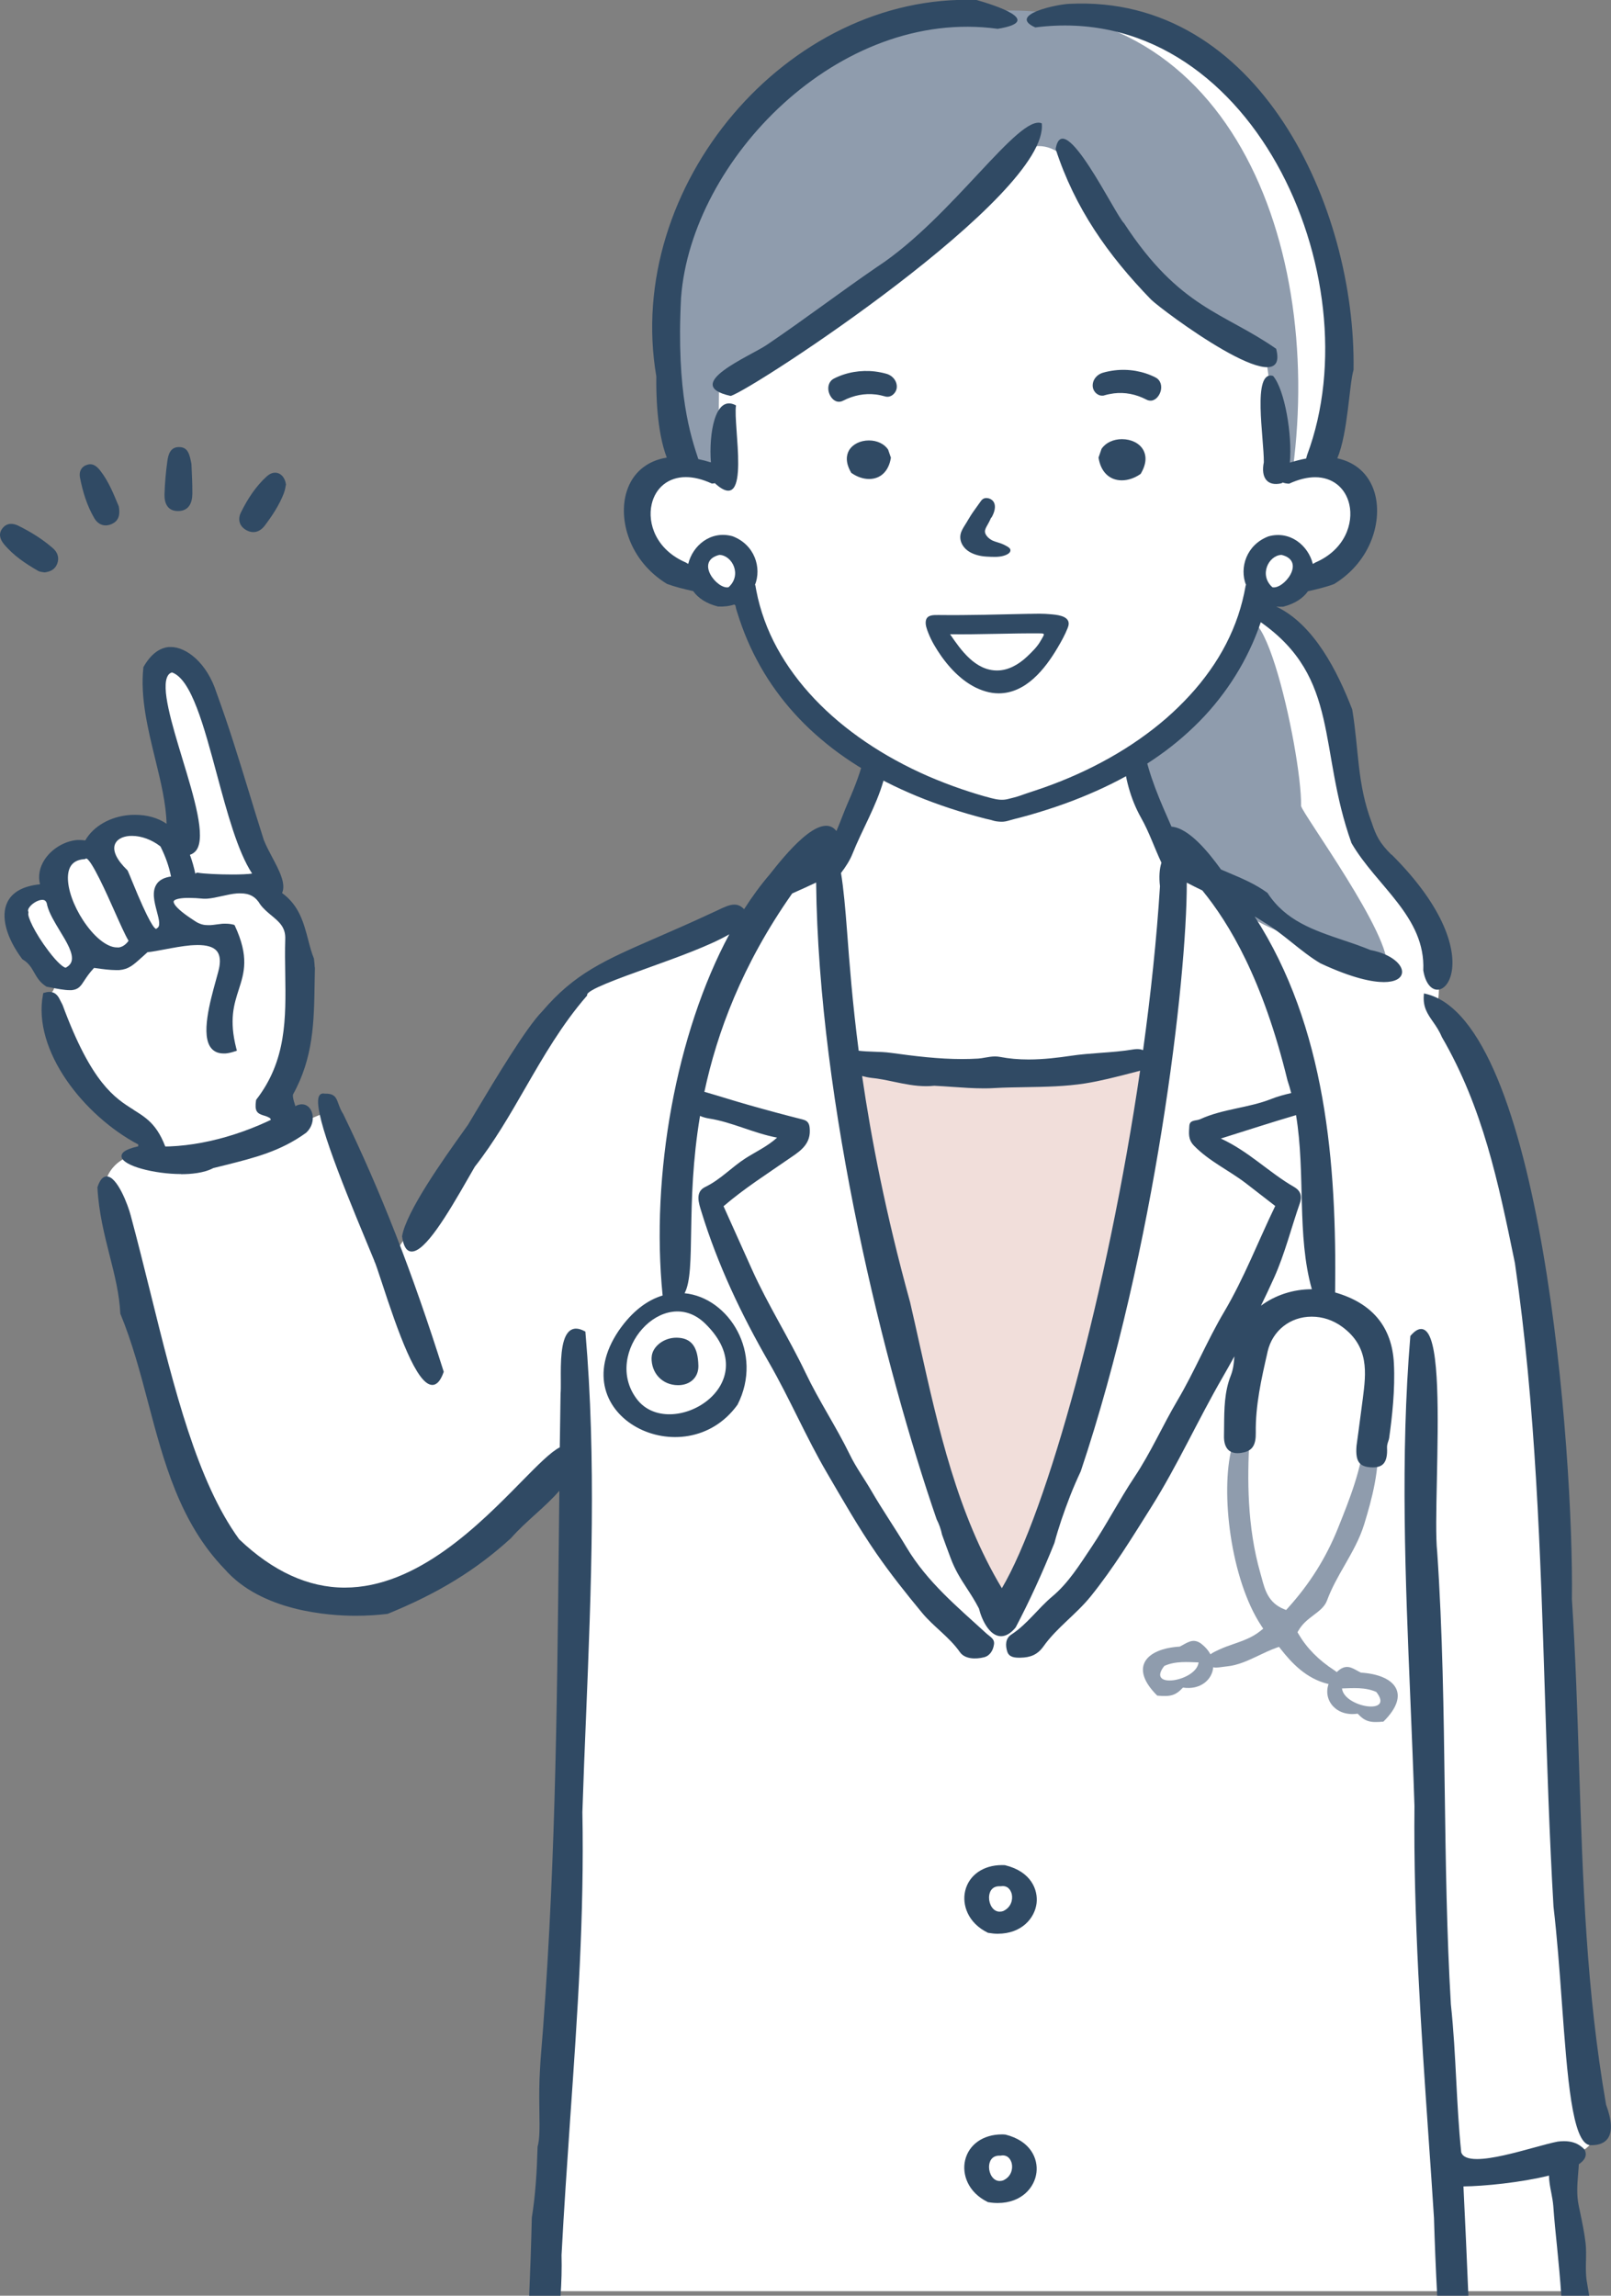 <?xml version="1.0" encoding="UTF-8"?>
<svg id="Layer_2" data-name="Layer 2" xmlns="http://www.w3.org/2000/svg" viewBox="0 0 265 377.52">
  <rect x="0" y="0" width="265" height="377.52" fill="#808080" stroke="none"/>
  <defs>
    <style>
      .cls-1 {
        fill: #304a64;
      }

      .cls-2 {
        fill: #fff;
      }

      .cls-3 {
        fill: #f1deda;
      }

      .cls-4 {
        fill: #8f9cad;
      }
    </style>
  </defs>
  <g id="artwork">
    <g id="_女医_指差し" data-name="女医　指差し">
      <path id="_白" data-name="白" class="cls-2" d="M160.01,2.06s-6.3-1.44-14.69,2.89c-8.4,4.33-20.03,8.43-23.92,15.24-3.89,6.81-5.86,6.94-8.48,14.68-2.62,7.74-2.49,9.97-3.02,15.48s-.39,8.19,0,13.02c.39,4.83,2.19,8.6,1.9,10.19-.3,1.59.64,2.63-1.28,3.55-1.93.92-4.16,1.58-5.21,4.2-1.05,2.62-1.31,3.08-.52,6.2.79,3.12,1.56,4.04,3.73,5.61,2.17,1.57,2.5.89,4.53,1.56s1.84.95,2.89,1.93c1.05.97,1.66,1.24,3.19.99,1.53-.26,3.11-.71,3.37-.16.26.55-.72-1.14.76,3.51,1.47,4.65,1.21,5.96,3.18,8.72,1.97,2.76,1.51,4.2,5.74,7.61,4.23,3.41,12.14,8.44,12.14,8.44,0,0-4.2,11.37-6.32,13.6-2.11,2.23-2.57,1.31-5.82,3.54s-5.11,4.08-6.48,5.91c-1.36,1.83-4.56,1.83-6.57,2.88-2.01,1.05-18.41,8.13-18.41,8.13,0,0-4.72,1.57-7.87,4.72-3.15,3.15-11.28,17.12-11.28,17.12l-17.45,25.65-10.1-24.53s-4.58,1.9-5.37,2.33c-.79.42-3.68-1.93-3.42-3.44.26-1.51,3.54-5.87,3.54-5.87,0,0,1.31-14.27,1.05-18.47s-.79-6.15-3.02-8.52c-2.23-2.37-2.62-2.78-3.15-4.93-.52-2.16-4.99-12.52-5.38-15.15-.39-2.62-4.07-13.25-5.25-16.27-1.18-3.02-1.97-4.2-4.33-3.67-2.36.52-3.67-.39-3.94,2.89-.26,3.28-.08,5.61,1.54,11.4,1.61,5.79,3.47,9.07,3.07,11.3-.41,2.23-.55,3.41-1.2,3.15s-.06-2.68-3.5-2.13c-3.44.55-5.54-1.99-6.86.59-1.31,2.58.43,3.5-1.62,3.63-2.05.13-1.13-1.31-3.76.26-2.62,1.57-2.02.92-2.85,3.15s.38,2.88-1.34,3.54c-1.72.66-2.64.21-4.08,1.48-1.44,1.28-2.1,1.8-2.1,3.11s.75,1.81,2.74,4.71c1.99,2.9,4.35,3.69,4.22,6.05-.13,2.36-2.34.92-.77,4.99,1.56,4.07,2.48,8.15,6.55,12.41,4.07,4.26,3.33,2.68,6.39,5.44,3.06,2.76,4.08,2.24,3.98,3.67-.1,1.44,1.66,1.36-1.66,1.34-3.32-.02-6.8,2.86-6.18,6.67.63,3.8,7.71,28.1,7.71,28.1,0,0,6.3,20.58,6.82,21.63s2.62,7.02,5.51,9.41c2.89,2.39,7.08,5.02,10.36,6.46,3.28,1.44,11.93,1.97,14.95.92,3.02-1.05,6.57-1.05,12.6-5.77,6.04-4.72,19.47-16.9,19.47-16.9l-1.36,63.87-3.8,72.66h169.64l-2.76-22.21s5.51.2,6.04-4.13c.52-4.33-6.3-38.7-5.25-51.04,1.05-12.33-2.76-67.39-3.02-69.77s-2.94-28.37-4.62-34.79c-1.68-6.43-5.88-17.32-7.98-21.65-2.1-4.33-5.38-7.87-5.38-7.87,0,0,.79-.86.26-6.07-.52-5.21-3.7-8.89-5.46-12.56-1.76-3.67-4.38-3.54-6.22-7.48s-3.94-19.02-5.77-24.4c-1.84-5.38-4.12-8.92-6.39-11.41-2.27-2.49-5.08-4.42-4-5.16,1.08-.74,2.31,0,3.6-.77,1.28-.76,1.96-2.65,3.85-2.82,1.89-.17,2.28.74,4.38-1.49,2.1-2.23,4.2-5.25,4.2-7.48s-.81-7.13-2.77-7.83c-1.96-.7-4.84-.96-4.84-.96,0,0,3.54-11.79,3.54-15.08s-1.85-15-2.24-19.12c-.39-4.11-4.98-18.28-10.09-23.53-5.12-5.25-5.2-7.08-12.51-11.28-7.3-4.2-7.3-5.97-13.08-6-5.77-.03-7.12.31-10.37.62-3.25.32-6.17.79-7.61.39-1.44-.39-4.72-.79-4.72-.79Z"/>
      <g id="_塗り" data-name="塗り">
        <path id="_インナー" data-name="インナー" class="cls-3" d="M191.16,173.8c-2.26,18.78-14.58,76.05-25.94,92.27-9.66-11.87-23.69-76.65-25.94-91.29,13.95,2.76,28.17,3.97,51.88-.99Z"/>
        <g id="_聴診器" data-name="聴診器">
          <g>
            <path class="cls-4" d="M190.35,278.84c2.22.21,3.02-.02,4.24-1.32,2.84.43,4.82-1.28,4.98-3.36.06-.68-.09-1.41-.46-2.11-.34-.64-.88-1.27-1.62-1.82-1.33-.9-2.25-.03-3.43.55-5.62.34-8.33,3.48-3.7,8.06ZM191.52,273.96c1.85-.84,3.88-.63,5.64-.58-.35,3.13-8.72,4.48-5.64.58Z"/>
            <path class="cls-4" d="M223.32,281.8c1.22,1.3,2.02,1.53,4.24,1.32,4.64-4.57,1.93-7.71-3.7-8.06-1.18-.57-2.09-1.45-3.43-.54-.2.14-.38.3-.55.46-.67.61-1.1,1.28-1.34,1.96-.93,2.66,1.26,5.39,4.77,4.87ZM220.75,277.66c1.77-.04,3.79-.25,5.64.58,3.09,3.9-5.29,2.55-5.64-.58Z"/>
          </g>
          <path class="cls-4" d="M219.66,277.14c-.31,0-.7-.1-1.08-.19l-.16-.04c-3.55-.87-5.91-3.39-7.76-5.74l-.27-.35-.42.15c-1.01.36-1.97.82-2.91,1.27-1.75.83-3.41,1.62-5.29,1.8-.24.02-.48.06-.71.09-.37.05-.71.1-1.02.1-.58,0-.96-.15-1.21-.92-.32-1,.15-1.31,1.55-1.96l.19-.09c.75-.35,1.55-.63,2.33-.9,1.53-.53,3.11-1.08,4.46-2.18l.43-.35-.31-.47c-5.05-7.64-6.76-22-4.86-29.27.53-2.03,1.32-3.47,2.28-4.21.48.83.68,1.82.61,3.06-.32,6.06-.41,14.01,1.81,21.75.07.26.14.53.22.79.51,1.92,1.08,4.09,3.62,5.12l.4.16.29-.32c3.59-3.97,6.29-8.27,8.25-13.16,1.9-4.74,3.87-9.64,4.37-14.94.05-.52.2-.58.91-.66.18-.02.35-.04.51-.08.08-.02.15-.03.21-.03.39,0,.51.54.54,1,.36,5.09-.97,9.95-2.24,14.1-.74,2.41-1.99,4.59-3.2,6.71-1.06,1.84-2.15,3.75-2.91,5.81-.38,1.03-1.26,1.7-2.19,2.4-.91.69-1.84,1.4-2.49,2.52l-.18.31.18.31c1.36,2.31,3.29,4.27,5.91,5.97,1.06.69,1.01,1.34.82,1.88-.16.45-.37.54-.7.54Z"/>
        </g>
        <g id="_髪の毛" data-name="髪の毛">
          <path class="cls-4" d="M158.24,2.31c-60.04,4.46-54.43,77.99-40.1,76.38,0,.07.14-15.92.14-16.17,7.62-3.75,34.07-20.15,39.3-27.01,20.21-29.54,21.24,6.41,34.46,13.29,5.75,5.64,16.66,10.8,16.3,10.8,2.04,12.51-1.1,18.78,4.32,17.63,5.14-38.67-11.71-80.92-54.42-74.93Z"/>
          <path class="cls-4" d="M202.89,108.17c-2.39,5.69-13.19,16.28-17.91,17.85,6.25,19.31,5.66,10.69,13.93,18.12,6.4,10.57,20.97,11.01,29.2,15.07,1.08-5.06-14-25.56-14.09-26.68.16-8.9-7.82-44.65-11.13-24.35Z"/>
        </g>
      </g>
      <g id="_アウトライン" data-name="アウトライン">
        <g>
          <path class="cls-1" d="M260.89,371.84c.01-.99.04-2.01-.07-2.99-.21-1.75-.58-3.49-.93-5.18l-.2-.96c-.38-1.77-.23-3.57-.09-5.32.04-.49.09-.99.11-1.49.42-.29.73-.58.92-.9.29-.5.29-1.01,0-1.53-.16-.18-.33-.33-.52-.47-.77-.61-1.7-.89-2.83-.89-.33,0-.68.02-1.05.07-1.03.2-2.39.57-3.95,1-3.04.83-6.82,1.87-9.31,1.87-1.52,0-2.37-.37-2.61-1.12-.41-3.99-.62-7.99-.82-11.87-.21-4.02-.42-8.17-.88-12.45-.69-11.62-.85-23.61-1.01-35.21-.17-12.85-.35-26.13-1.24-39.2-.25-2.27-.16-6.73-.05-11.88.21-10.38.46-22.14-1.72-24.37-.26-.26-.55-.4-.87-.4-.53,0-1.1.36-1.73,1.1l-.05.05v.06c-1.66,19.86-.81,40.04,0,59.56.24,5.79.49,11.76.68,17.67-.18,18.23,1.09,36.68,2.32,54.52.31,4.39.61,8.79.89,13.21.13,4.29.3,8.53.53,12.8h5.13c-.25-5.91-.51-11.95-.81-17.97,3.31-.03,9.45-.63,14.07-1.78.01.96.19,1.89.37,2.79.14.73.28,1.47.34,2.23.16,2.22.38,4.47.61,6.65.26,2.65.53,5.37.7,8.08h4.59c-.13-.81-.26-1.61-.4-2.41-.17-1.02-.15-2.12-.13-3.28Z"/>
          <path class="cls-1" d="M165.36,306.73h-.04s-.04-.01-.04-.01c-.16,0-.32-.01-.47-.01-3.08,0-5.45,1.67-6.05,4.27-.52,2.24.43,5.24,3.73,6.85l.06.03h.07c.51.09,1.01.14,1.5.14,3.97,0,6.09-2.59,6.39-5,.27-2.23-.91-5.22-5.14-6.26ZM165.06,314.26c-.19.07-.41.11-.63.11-1.08,0-1.74-1.2-1.74-2.31,0-.9.44-1.87,1.69-1.87h.24c.11-.02.21-.03.31-.03,1.11,0,1.42,1.01,1.5,1.32.21.93-.13,2.19-1.37,2.77Z"/>
          <path class="cls-1" d="M165.36,351.02h-.09c-.16-.02-.32-.02-.47-.02-3.08,0-5.45,1.67-6.05,4.27-.52,2.24.43,5.24,3.73,6.85l.06.03h.07c.51.09,1.01.13,1.5.13,3.97,0,6.09-2.59,6.38-5,.28-2.23-.9-5.21-5.13-6.26ZM165.06,358.55c-.19.07-.41.11-.63.11-1.08,0-1.74-1.2-1.74-2.3,0-.9.44-1.87,1.69-1.87.04,0,.19,0,.19,0h.05c.11-.02.21-.04.31-.04,1.11,0,1.42,1.01,1.5,1.33.21.93-.13,2.19-1.37,2.76Z"/>
          <path class="cls-1" d="M107.18,223.25c-.06,2.58,1.78,4.52,4.32,4.54,2.02.02,3.41-1.28,3.38-3.17-.06-3.16-1.17-4.61-3.57-4.64-2.14-.03-4.08,1.51-4.12,3.27Z"/>
          <path class="cls-1" d="M61.56,207.34c.2.37.65,1.76,1.23,3.51,2.67,8.17,5.74,16.9,8.32,16.9.75,0,1.36-.69,1.86-2.1l.02-.06-.02-.07c-5.19-16.42-10.28-29.46-16.5-42.29-.42-.66-.62-1.22-.8-1.71-.35-.97-.6-1.67-2.08-1.67-.07,0-.15,0-.23,0-.03-.02-.12-.03-.2-.03-.26,0-.48.11-.62.33-1.29,1.93,3.33,13.45,7.76,24.11.49,1.18.92,2.22,1.27,3.07Z"/>
          <path class="cls-1" d="M29.78,193.09h0c1.57,0,3.76-.17,5.3-1,.63-.16,1.29-.32,1.94-.48,4.9-1.23,9.13-2.29,13.32-5.32,1.16-1.05,1.3-2.53.93-3.47-.29-.76-.89-1.22-1.61-1.22-.57,0-1.16.27-1.77.81-6.78,3.9-14.52,6.14-21.22,6.14-1.1,0-2.18-.06-3.21-.18-2.43.44-3.54,1.03-3.47,1.82.14,1.55,5.5,2.88,9.78,2.88Z"/>
          <path class="cls-1" d="M96.27,218.97l-.09-.05c-.52-.28-1-.43-1.42-.43-.46,0-.87.17-1.21.51-1.34,1.35-1.32,5.14-1.3,7.92,0,.93.01,1.75-.04,2.26-.05,2.94-.09,5.89-.13,8.83-1.52.78-3.64,2.94-6.36,5.7-6.8,6.92-17.07,17.37-29.02,17.37h0c-5.98,0-11.82-2.67-17.36-7.95-6.89-9.47-10.64-24.57-14.6-40.56-1.04-4.19-2.12-8.52-3.24-12.69-.42-1.64-2.2-6.42-3.95-6.42-.63,0-1.13.59-1.51,1.75v.04s-.01.04-.01.04c.21,4.08,1.13,7.7,2.01,11.19.82,3.25,1.6,6.31,1.75,9.52v.04s.02.03.02.03c1.93,4.67,3.28,9.74,4.57,14.64,2.56,9.69,5.21,19.71,12.57,27.32,6.04,6.93,17.09,7.68,21.56,7.68h0c1.8,0,3.56-.11,5.24-.31,8.34-3.39,14.57-7.22,20.28-12.43,1.24-1.41,2.66-2.7,4.03-3.94,1.42-1.28,2.8-2.54,3.95-3.88-.03,2.57-.05,5.11-.08,7.64-.31,29.44-.61,57.25-3.02,86.08-.05.73-.09,1.42-.12,2.09,0,.04,0,.06,0,.09-.01.27-.03.54-.04.81-.07,2.17-.05,4.07-.02,5.68.04,2.43.05,4.26-.3,5.49-.11,3.91-.33,7.82-.95,11.66-.1,4.27-.25,8.56-.43,12.84h5.16c.15-2.2.22-4.43.16-6.7.4-7.57.93-15.17,1.43-22.51,1.19-17.09,2.32-33.22,2-50.31.17-5.29.39-10.71.61-15.95.84-20.7,1.7-42.11-.11-62.97v-.11Z"/>
          <path class="cls-1" d="M225.53,156.27c-1.5-.62-3.08-1.16-4.61-1.67-4.85-1.64-9.44-3.18-12.41-7.74l-.02-.03-.03-.02c-1.95-1.42-4.05-2.31-6.27-3.25-.44-.19-.89-.38-1.34-.57-2.1-2.91-5.29-6.82-8.15-7.05-1.84-4.18-3.73-8.38-4.56-12.93-1.06.72-2.21,1.17-3.44,1.37.41,3.55,1.2,6.93,3.04,10.18,1.3,2.3,2.16,4.88,3.31,7.31-.33,1.03-.42,2.36-.24,3.87-.55,8.71-1.52,17.82-2.78,26.95-.28-.11-.6-.17-.96-.17-.2,0-.4.02-.61.05-1.78.3-3.63.44-5.42.57-1.62.12-3.29.24-4.94.49-1.9.28-4.39.6-6.9.6-1.68,0-3.22-.14-4.68-.42-.27-.05-.55-.08-.84-.08-.57,0-1.11.1-1.64.19-.4.07-.77.14-1.14.16-.84.05-1.72.08-2.62.08-3.93,0-7.79-.48-11.73-1.02-.94-.13-1.88-.16-2.8-.19-.86-.03-1.69-.06-2.5-.16-1.04-8.01-1.53-14.53-1.91-19.6-.29-3.83-.58-7.1-1-9.63.79-1.03,1.46-2.09,1.87-3.11,1.61-4.04,3.91-7.84,5.11-12.04.17-.61.29-1.24.38-1.88-1.23-.65-2.37-1.48-3.48-2.36-.6,2.63-1.57,5.16-2.65,7.61-.71,1.61-1.28,3.26-1.98,4.88-2.64-3.39-8.58,4.1-10.98,7.14-1.48,1.73-2.89,3.65-4.21,5.72-.46-.5-.98-.76-1.6-.76-.81,0-1.68.42-2.69.9-.26.12-.52.25-.8.37-3.51,1.64-6.53,2.95-9.19,4.11-8.76,3.81-13.59,5.92-18.95,12.2-2.6,2.63-7.61,10.98-10.92,16.51-.45.76-.88,1.46-1.25,2.09-.25.35-.56.78-.9,1.27-3.02,4.23-9.3,13.03-9.96,17.1.22,1.68.76,2.5,1.59,2.5h0c2.21,0,5.79-5.94,9.27-12.03.43-.75.8-1.4,1.1-1.91,3.2-4.08,5.8-8.59,8.31-12.95,2.96-5.13,6.02-10.44,10.11-15.14l.06-.07v-.09c-.11-.82,5.24-2.74,9.96-4.44,4.9-1.76,10.22-3.68,13.43-5.54-8.74,16.25-12.96,39.59-10.97,59.4,0,0,0,0,0,0-2.5.75-5.01,2.57-7.24,5.81-9.55,14.17,10.96,24.08,19.56,12.15,4.32-8.49-1.43-17.63-8.71-18.33,1.96-3.66.09-14.49,2.54-29.16.5.21,1,.35,1.46.42,3.84.6,7.29,2.41,11.22,3.15-1.6,1.45-3.51,2.32-5.2,3.4-2.29,1.47-4.12,3.51-6.62,4.71-1.75.84-1.03,2.74-.64,4.04,2.68,8.74,6.57,16.93,11.14,24.86,3.41,5.92,6.09,12.27,9.55,18.17,2.59,4.43,5.14,8.91,8.08,13.17,2.35,3.4,4.89,6.59,7.51,9.76,1.92,2.33,4.5,3.99,6.26,6.51.79,1.13,2.56,1.19,3.97.83.98-.25,1.5-1.16,1.63-2.14.12-.91-.67-1.24-1.26-1.78-4.75-4.35-9.72-8.44-13.13-14.15-1.87-3.13-3.98-6.18-5.81-9.34-1.14-1.97-2.51-3.82-3.52-5.91-2.23-4.58-5.09-8.86-7.28-13.46-2.75-5.76-6.19-11.15-8.81-16.98-1.57-3.49-3.14-6.99-4.68-10.41,3.49-2.99,7.12-5.27,10.62-7.71,1.61-1.12,3.65-2.23,3.57-4.77-.03-.85-.12-1.52-1.15-1.78-2.95-.74-5.88-1.53-8.8-2.36-2.42-.68-4.81-1.45-7.23-2.15-.05-.02-.11-.03-.16-.04,2.08-9.73,6.19-20.89,14.44-32.62.15-.07.29-.13.44-.2,1.02-.46,2.18-.97,3.5-1.6.4,36.53,11.33,80.1,19.82,104.71.41.8.71,1.65.89,2.53.48,1.33.95,2.62,1.4,3.81.75,2.03,1.68,3.47,2.67,4.99.66,1.01,1.34,2.06,2,3.34.53,2.08,1.82,4.56,3.64,4.56.8,0,1.61-.48,2.4-1.44,2.27-4.31,4.4-8.97,6.37-13.87.66-2.47,1.52-5,2.61-7.81.53-1.35,1.11-2.68,1.73-4,12.25-36.53,17.47-80.89,17.44-96.8.86.45,1.71.87,2.56,1.28,4.43,5.43,9.94,14.56,14.01,31.25.23.68.43,1.37.61,2.07-1.11.26-2.21.54-3.25.96-3.8,1.51-7.99,1.62-11.73,3.34-.67.31-1.72.04-1.78,1.11-.05,1.12-.27,2.18.78,3.26,2.49,2.55,5.71,4.02,8.48,6.13,1.54,1.18,3.07,2.38,4.87,3.77-2.8,5.78-5.1,11.83-8.42,17.44-2.78,4.7-4.87,9.81-7.65,14.51-2.46,4.16-4.39,8.59-7.09,12.63-2.49,3.74-4.54,7.75-7.06,11.51-1.96,2.92-3.79,5.9-6.47,8.14-2.35,1.97-4.11,4.55-6.71,6.24-1.02.66-.99,1.83-.68,2.81.3.96,1.28,1.02,2.18,1,1.55-.03,2.76-.43,3.77-1.85,2.19-3.09,5.38-5.26,7.79-8.25,3.74-4.64,6.81-9.67,9.96-14.68,4.32-6.87,7.65-14.28,11.71-21.3.66-1.15,1.31-2.3,1.95-3.47-.07,1.05-.18,2.13-.6,3.19-1.04,2.62-1.07,5.47-1.09,8.23,0,.56-.01,1.12-.02,1.68-.02.99.21,1.77.67,2.24.38.39.91.58,1.57.58.35,0,.74-.06,1.15-.16,1.34-.36,1.87-1.29,1.84-3.2-.07-4.5.93-8.89,1.9-13.13l.04-.2c.79-3.45,3.7-5.76,7.26-5.76,1.78,0,3.51.57,5,1.66,4.49,3.28,3.94,7.6,3.41,11.78-.23,1.8-.47,3.59-.71,5.39l-.33,2.42c-.11,1.41.04,2.28.49,2.81.36.42.93.65,1.76.71.14.01.28.02.41.02.81,0,1.39-.19,1.76-.59.47-.5.67-1.39.6-2.65-.02-.4.1-.76.21-1.08.06-.18.12-.36.14-.51.48-3.46,1-7.98.78-12.26-.3-6.01-3.56-9.93-9.67-11.68.28-21.28-1.53-43.7-13.24-61.83.49.28.98.57,1.44.89,3.27,1.92,6.13,4.89,9.39,6.82,5.39,2.51,8.62,3.08,10.44,3.08h0c1.77,0,2.89-.58,2.98-1.56.12-1.31-1.77-3.05-5.15-3.7ZM104.75,230.07c-5.77-7.61,4.47-19.1,11.29-12.37,10.34,10.14-5.89,19.51-11.29,12.37ZM164.8,261.18c-7.32-12.2-10.46-26.33-13.51-40-.52-2.35-1.05-4.71-1.59-7.05-4.03-14.6-6.4-26.97-7.89-37.18.52.14,1.04.25,1.57.31,1.22.12,2.45.38,3.64.63,1.72.36,3.5.73,5.31.73.46,0,.92-.02,1.35-.07,1.02.05,2.03.12,3.04.19,1.69.12,3.43.24,5.13.24.61,0,1.17-.01,1.72-.05,1.7-.1,3.45-.12,5.14-.15,3.22-.05,6.55-.11,9.81-.62,2.5-.4,4.99-1.04,7.39-1.66l1.36-.35c.09-.02.18-.05.27-.08-5.35,36.43-15.3,72.53-22.74,85.11ZM207.42,214.72c.74-1.52,1.46-3.04,2.15-4.58,1.78-3.95,2.83-8.23,4.27-12.34.41-1.19,0-2.05-.94-2.59-4.12-2.36-7.46-5.86-12.08-7.98,4.3-1.35,8.32-2.66,12.37-3.85,1.6,9.64.09,19.74,2.6,28.63-3.13,0-6.08,1.01-8.37,2.71Z"/>
          <path class="cls-1" d="M264.18,346.05c-3.25-18.73-3.82-36.67-4.43-55.66-.29-8.93-.58-18.16-1.18-27.4.32-24.05-4.99-95.29-24.11-99.57l-.23-.05-.02.24c-.17,2.01.61,3.13,1.51,4.42.51.73,1.03,1.49,1.45,2.5,6.76,11.64,9.29,23.9,11.96,36.87l.07.35c3.44,23.69,4.19,47.71,4.93,70.93.36,11.39.73,23.17,1.41,34.84.59,5.05,1,10.53,1.38,15.83.9,12.28,1.68,22.88,4.55,23.41.13,0,.23.01.33.01h0c1.26,0,2.16-.38,2.68-1.12.77-1.11.66-2.99-.31-5.6Z"/>
        </g>
        <g>
          <path class="cls-1" d="M51.75,161.84c.01-.86.03-1.72.05-2.63-.01-.15-.03-.21-.04-.27-.01-.06-.01-.07-.03-.47l-.09-.84c-.39-.95-.66-1.97-.94-3.05-.73-2.79-1.48-5.68-4.3-7.72.68-1.55-.46-3.7-1.68-5.99-.49-.92-.98-1.87-1.32-2.72-.89-2.77-1.75-5.61-2.46-7.93-1.68-5.48-3.26-10.66-5.32-16.29-1.58-4.95-4.98-7.53-7.52-7.53h-.3c-1.62.14-3.04,1.25-4.2,3.29l-.02.07v.06c-.52,4.85.72,9.96,1.93,14.91.93,3.8,1.81,7.4,1.89,10.74-1.41-.97-3.19-1.47-5.17-1.47-.19,0-.38,0-.58.01-.12,0-.24.01-.36.02-3.17.26-5.94,1.85-7.27,4.18-.28-.04-.58-.07-.86-.07-.1,0-.2,0-.3,0h-.18c-2.06.18-4.14,1.42-5.31,3.17-.86,1.3-1.14,2.75-.79,4.11-2.76.28-4.57,1.28-5.38,2.97-1.1,2.3-.19,5.77,2.44,9.31l.11.09c.98.58,1.44,1.37,1.87,2.14.46.8.94,1.64,1.99,2.3l.05.03.08.02s.02,0,.04,0c1.65.34,2.83.55,3.66.55.08,0,.15,0,.23,0h.11c1.14-.1,1.53-.71,2.08-1.56.34-.52.8-1.23,1.61-2.1,1.53.22,2.67.36,3.57.36.13,0,.26,0,.38,0h.19c1.55-.14,2.29-.8,3.76-2.14l.09-.07c.26-.23.53-.48.8-.73.77-.07,1.78-.27,2.86-.47,1.34-.25,2.85-.54,4.24-.66.17-.01.34-.02.5-.03.22-.01.44-.02.65-.02,1.48,0,2.48.29,3.06.88.54.57.72,1.45.52,2.66-.07.46-.31,1.3-.58,2.28-.94,3.41-2.54,9.11-.73,11.18.47.55,1.14.83,1.98.83.07,0,.13,0,.21,0h.13c.46-.04.96-.15,1.51-.34l.36-.12-.1-.36c-1.21-4.7-.38-7.25.41-9.7.89-2.77,1.73-5.37-.65-10.49v-.04s-.12-.09-.12-.09l-.1-.05h-.05c-.38-.1-.78-.15-1.21-.15-.12,0-.23,0-.35,0-.09,0-.17,0-.26.01-.31.03-.63.07-.97.12-.28.04-.57.08-.85.1-.07,0-.15,0-.24.01-.09,0-.18,0-.28,0-.56,0-1.32-.09-2.25-.75-3.43-2.2-3.42-3.02-3.38-3.17.05-.2.49-.44,1.57-.53.1,0,.2-.01.3-.02.21,0,.43-.01.66-.01.67,0,1.46.04,2.37.13h.16c.1,0,.2,0,.3,0,.07,0,.14,0,.21-.01.75-.06,1.53-.24,2.36-.42.83-.18,1.68-.38,2.49-.44.08,0,.16,0,.24-.01.11,0,.23,0,.33,0,1.51,0,2.51.56,3.25,1.83.55.74,1.22,1.29,1.87,1.83,1.25,1.04,2.33,1.93,2.24,3.9-.06,1.92-.03,3.84,0,5.69.11,7.33.21,14.25-4.76,20.67l-.04.09v.06s-.01.02-.01.02c-.23,1.67.12,2.08,1.2,2.42.01,0,.02,0,.04.01.32.09.7.21,1.09.46.24.49.41,1.03.6,1.6.1.32.21.65.32.97l.07.21.21-.1c1.19-.58,2.47-1.21,3.72-1.94.01,0,.02-.01.04-.02l.14-.08-.05-.13-.21-.57c-.1-.25-.19-.52-.29-.78-.25-.69-.5-1.41-.66-1.99-.13-.49-.19-.89-.13-1.08,3.36-6.06,3.45-11.93,3.55-18.15ZM11.77,158.08c-.13.44-.44.78-.97,1.06-.31-.04-1.23-.65-2.81-2.74-2.31-3.03-3.53-5.76-3.32-6.24v-.03s.01-.13.01-.13l-.02-.09-.02-.04c-.08-.18.04-.43.12-.56.39-.65,1.37-1.27,2.09-1.33h.11c.3,0,.7.09.8.89.34,1.33,1.22,2.77,2.07,4.18,1.13,1.85,2.3,3.77,1.94,5.03ZM19.41,155.8h-.18c-1.42,0-3.28-1.33-4.94-3.57-1.72-2.3-2.9-5.08-3.09-7.23-.09-1,.03-1.81.35-2.42.41-.77,1.17-1.2,2.25-1.29l.2-.02.07-.03.08-.07c.83,0,3.53,6.06,4.68,8.66.93,2.08,1.73,3.9,2.32,4.88-.49.68-1.08,1.06-1.74,1.11ZM25.81,145.33c-.89,1.23-.42,3.01,0,4.58.35,1.33.66,2.48-.04,2.76l-.06.09c-.3,0-1.2-1.02-3.98-7.85-.3-.74-.56-1.37-.72-1.72l-.04-.06-.05-.06c-1.71-1.65-2.43-3.15-2.01-4.23.3-.77,1.16-1.27,2.38-1.37h.17c.09-.01.18-.01.27-.01,1.55,0,3.28.65,4.66,1.73.01.03.03.06.04.08.8,1.6,1.37,3.2,1.7,4.87-1.1.16-1.86.55-2.33,1.19ZM40.72,143.73c-.18.01-.38.03-.6.04-.55.03-1.21.04-1.95.04-2.24,0-4.81-.13-5.65-.3h-.04s-.15.02-.15.02l-.1.06s-.08.08-.1.1c-.22-1.06-.52-2.11-.89-3.12.44-.14.8-.4,1.07-.77,1.58-2.23-.38-8.68-2.28-14.93-1.77-5.84-3.61-11.88-2.4-13.79.16-.27.38-.42.66-.5,3.18,1.1,5.23,8.75,7.41,16.86,1.67,6.19,3.39,12.59,5.77,16.21-.16.03-.4.06-.75.09Z"/>
          <path class="cls-1" d="M21.98,182.5c-3.09-1.93-6.93-4.34-11.69-17.25-.11-.19-.2-.37-.3-.58-.33-.69-.74-1.55-1.86-1.55h-.19c-.18.02-.37.06-.58.12l-.25.07-.04.25c-1.75,9.23,6.76,19.95,15.68,24.65-.05.44-.03.96.03,1.51,1.65-.05,3.31.21,4.97.49-1.49-5.01-3.39-6.21-5.77-7.69Z"/>
        </g>
        <g>
          <path class="cls-1" d="M169.39,100.94c-5.04.1-9.94.26-15.01.2-.82,0-1.85-.05-2.07.88-.16.68.16,1.47.4,2.09.52,1.33,1.28,2.57,2.09,3.74,1.8,2.55,4.28,4.99,7.36,5.86.68.2,1.4.31,2.11.31,4.47,0,7.62-3.99,9.69-7.49.61-1.03,1.22-2.12,1.66-3.24.09-.22.16-.45.17-.68v-.14c-.08-1.25-2.09-1.38-3-1.46-1.13-.11-2.27-.09-3.4-.06ZM171.23,105.29c-.56,1.04-1.45,1.9-2.3,2.7-1.33,1.25-3.04,2.27-4.91,2.27-3.59,0-5.93-3.31-7.74-5.96,4.82.07,10.2-.19,14.94-.14.81,0,.46.31.01,1.14Z"/>
          <path class="cls-1" d="M163.08,85.14c.58-.99.73-1.91.42-2.51-.23-.44-.69-.71-1.24-.73-.56,0-.8.34-1.01.64l-.85,1.19c-.24.33-.47.66-.69,1-.18.28-.34.56-.51.84-.14.24-.28.48-.47.77-.3.48-.61.97-.73,1.55-.16.83.14,1.7.84,2.38.76.74,1.87,1.05,2.66,1.18.52.08,1.05.1,1.56.12h.16c.13,0,.27.01.4.01.63,0,1.13-.07,1.56-.21.78-.25,1.14-.62,1-1.04-.09-.23-.36-.39-.65-.55l-.07-.04c-.3-.17-.61-.3-.86-.39-.19-.07-.39-.13-.59-.19-.26-.08-.5-.15-.73-.26-.39-.19-.73-.45-.97-.77-.18-.24-.28-.47-.29-.69-.02-.37.21-.76.41-1.11.22-.37.42-.78.61-1.21Z"/>
          <path class="cls-1" d="M142.93,72.43c-1.43,0-2.68.63-3.27,1.63-.4.7-.67,1.9.33,3.63l.05.08.08.05c.88.61,1.89.95,2.84.95h0c1.88,0,3.21-1.27,3.57-3.4l.02-.1-.46-1.33-.03-.05c-.63-.91-1.8-1.46-3.12-1.46Z"/>
          <path class="cls-1" d="M184.55,72.22c-1.41,0-2.66.58-3.33,1.56l-.03.05-.49,1.42.02.11c.38,2.27,1.8,3.63,3.81,3.63h0c1.01,0,2.09-.36,3.03-1.01l.08-.06.05-.09c1.07-1.85.78-3.13.35-3.87-.62-1.08-1.95-1.74-3.48-1.74Z"/>
          <path class="cls-1" d="M147.51,63.76c.1-1.02-.62-1.98-1.69-2.29-.61-.17-1.24-.3-1.88-.38-2.34-.28-4.74.13-6.75,1.16-.89.46-1.04,1.39-.89,2.11.17.77.75,1.61,1.55,1.7.28.03.56-.02.84-.17,1.74-.89,3.53-1.23,5.35-1.02.51.06,1.03.17,1.55.32.07.02.15.04.22.05.35.04.69-.05.99-.27.39-.29.67-.75.71-1.21Z"/>
          <path class="cls-1" d="M189.41,65.88c.8-.1,1.38-.93,1.55-1.7.15-.72,0-1.66-.89-2.11-2.01-1.03-4.41-1.45-6.75-1.16-.63.08-1.27.2-1.88.38-1.08.31-1.79,1.27-1.69,2.29.04.46.31.93.71,1.21.3.22.64.31.99.27.07,0,.15-.02.22-.05.52-.15,1.04-.25,1.55-.32,1.81-.22,3.61.12,5.35,1.02.28.15.57.2.84.17Z"/>
          <path class="cls-1" d="M144.36,43.83c-6.22,4.26-11.96,8.65-18.19,12.86-2.67,1.84-14.32,6.59-5.98,8.42,3.47-.95,52.53-33.02,51.17-44.83-3.76-1.59-14.71,15.46-26.99,23.55Z"/>
          <path class="cls-1" d="M209.91,57.35c-8.61-6.01-15.84-6.59-25.01-20.64-1.42-1.27-10.04-19.46-11.25-12.2,3.15,9.69,8.57,17.41,15.67,24.73,1.69,1.7,23.09,17.68,20.6,8.11Z"/>
          <path class="cls-1" d="M228.87,140.55c-1.89-1.9-2.5-3.04-3.23-5.28-2.44-6.44-2.09-11.94-3.21-18.61-2.4-6.2-6.26-13.95-12.49-16.91,0,0,0,0,0,0,.37.04.76.04,1.15.02,1.96-.51,3.28-1.42,4.06-2.54,0,0,0,0,0,0h0s0,0,0,0c1.47-.33,2.95-.68,4.29-1.18,6.22-3.79,8.05-10.64,6.63-15.18-.92-2.93-3.08-4.85-6.09-5.5,1.76-4.17,1.95-12.16,2.67-14.54.43-26.71-15.58-61.75-46.73-60.2-1.92.05-10.32,1.78-5.62,3.88C205.62-.05,225.98,45.48,215.02,74.8c-.07.22-.12.42-.16.6-.86.16-1.76.39-2.69.68.43-4.49-.83-12.01-2.76-14.26-3.49-1.01-1.47,10.28-1.52,14.2-.51,2.53.56,3.98,2.85,3.47.1-.03.18-.08.27-.14.26.1.58.17.98.19h.06s.05-.02.05-.02c1.51-.69,2.94-1.04,4.24-1.04,2.82,0,4.97,1.7,5.61,4.45.72,3.13-.71,7.46-5.57,9.57-.14.09-.29.16-.43.24-.73-2.98-3.69-5.53-7.28-4.54-3.64,1.37-4.84,5.16-3.7,8.03,0,0,0,0,0,0,0,0,0,0,0,0l-.08.05v.09c-.29,1.65-.7,3.28-1.23,4.86-.54,1.6-1.2,3.15-1.97,4.65-.78,1.52-1.68,2.99-2.67,4.38-1.01,1.43-2.12,2.8-3.31,4.09-1.22,1.33-2.52,2.59-3.88,3.78-1.41,1.22-2.88,2.36-4.41,3.43-1.57,1.1-3.2,2.12-4.87,3.06-1.72.97-3.48,1.86-5.28,2.67-1.84.83-3.72,1.58-5.62,2.25-1.24.44-2.47.81-3.71,1.26-.72.26-1.39.41-2.09.59-.94.25-1.84.11-2.76-.13-1.61-.41-3.2-.91-4.77-1.44-1.92-.65-3.8-1.38-5.66-2.18-1.81-.79-3.59-1.66-5.32-2.61-1.69-.92-3.33-1.92-4.92-3-1.55-1.05-3.04-2.17-4.47-3.37-1.39-1.17-2.71-2.4-3.96-3.72-1.21-1.28-2.35-2.62-3.39-4.04-1.02-1.38-1.95-2.83-2.77-4.33-.81-1.48-1.51-3.02-2.08-4.6-.57-1.58-1.03-3.2-1.34-4.84-.05-.26-.1-.51-.14-.77v-.09s-.09-.05-.09-.05c0,0,0,0,0,0,0,0,0,0,0,0,1.15-2.87-.05-6.67-3.69-8.04-3.6-.99-6.55,1.55-7.28,4.55,0,0,0,0,0,0-.15-.08-.3-.16-.44-.25-4.86-2.1-6.3-6.43-5.57-9.57.63-2.74,2.78-4.45,5.61-4.45,1.31,0,2.73.35,4.24,1.04l.05.02h.06c.18-.01.33-.04.48-.06.02.03.03.07.05.1,5.99,5.32,2.85-9.69,3.38-12.89-3.48-1.9-4.49,4.75-4.13,9.37-.71-.22-1.4-.4-2.07-.54-1.2-3.65-3.67-10.85-2.84-26.55,1.68-22.62,25.91-47.79,52.08-44.21,7.87-1.27-.64-3.93-3.46-4.74-31.15-1.17-58.04,30.62-52.69,61.9-.04,2.84.07,9.03,1.72,13.35-3.27.53-5.64,2.5-6.6,5.59-1.42,4.53.41,11.38,6.63,15.18,1.35.5,2.84.86,4.32,1.19.78,1.11,2.1,2.03,4.06,2.53,1.01.05,1.91-.07,2.69-.33,0,0,0,0,0,0,.05.03.1.06.14.1.09.07.13.46.16.58.06.2.12.4.18.59.12.39.25.79.38,1.18.26.77.54,1.54.84,2.3.59,1.49,1.26,2.95,2.02,4.37.74,1.4,1.56,2.77,2.46,4.08.9,1.31,1.86,2.58,2.9,3.79,1.05,1.22,2.16,2.39,3.33,3.49,1.2,1.13,2.46,2.19,3.76,3.2,1.35,1.03,2.75,2,4.19,2.9,1.5.94,3.04,1.8,4.61,2.6,1.64.84,3.32,1.6,5.02,2.31,1.79.74,3.6,1.4,5.44,2.01,1.93.64,3.88,1.2,5.84,1.71.42.11.85.17,1.26.31.42.14.88.18,1.32.2.57.03,1.04-.1,1.57-.26.55-.17,1.12-.29,1.68-.44.99-.26,1.97-.54,2.95-.84,1.88-.57,3.75-1.2,5.59-1.9,1.75-.67,3.48-1.4,5.18-2.2,1.62-.76,3.22-1.59,4.77-2.49,1.49-.86,2.94-1.79,4.35-2.79,1.36-.96,2.67-1.99,3.93-3.09,1.22-1.07,2.39-2.19,3.5-3.38,1.09-1.17,2.11-2.4,3.06-3.68.95-1.27,1.83-2.6,2.63-3.97.81-1.38,1.53-2.8,2.18-4.26.51-1.15.96-2.32,1.37-3.51,13.1,9.21,9.39,20.84,14.92,36.32,4.09,7.08,12.21,12.1,11.81,20.93,1.42,8.66,12.68-1.21-5.21-19.04ZM118.34,91.25c2.13.08,3.75,3.31,1.5,5.32-1.84.42-5.64-4.3-1.5-5.32ZM210.8,91.25c4.14,1.01.33,5.74-1.5,5.32-2.24-2-.63-5.24,1.5-5.32Z"/>
        </g>
        <g>
          <path class="cls-1" d="M3.05,86.47c-.92-.46-1.91-.51-2.63.39-.73.91-.41,1.84.23,2.62,1.54,1.87,3.54,3.2,5.62,4.4.34.19.79.19,1.06.25,1.03-.12,1.71-.53,2.06-1.37.41-1.02.09-1.92-.67-2.59-1.7-1.49-3.63-2.69-5.66-3.69Z"/>
          <path class="cls-1" d="M43.92,78.3c-1.85,1.67-3.2,3.76-4.29,5.97-.53,1.08-.31,2.19.8,2.86,1.19.71,2.32.36,3.11-.68,1.24-1.64,2.38-3.36,3.13-5.28.22-.56.3-1.17.37-1.49-.27-1.89-1.85-2.52-3.12-1.37Z"/>
          <path class="cls-1" d="M14.12,76.5c-.88.4-1.13,1.22-.96,2.06.46,2.33,1.15,4.61,2.36,6.67.61,1.03,1.66,1.47,2.84.95,1.2-.52,1.42-1.56,1.18-2.9-.83-1.97-1.65-4.13-3.11-5.96-.58-.73-1.31-1.26-2.31-.8Z"/>
          <path class="cls-1" d="M29.43,73.52c-1.41,0-1.75,1.22-1.9,2.29-.25,1.81-.41,3.64-.47,5.46-.04,1.49.5,2.8,2.28,2.77,1.74-.03,2.28-1.35,2.3-2.83.02-1.76-.1-3.52-.15-4.92-.3-1.52-.53-2.78-2.06-2.77Z"/>
        </g>
      </g>
    </g>
  </g>
</svg>